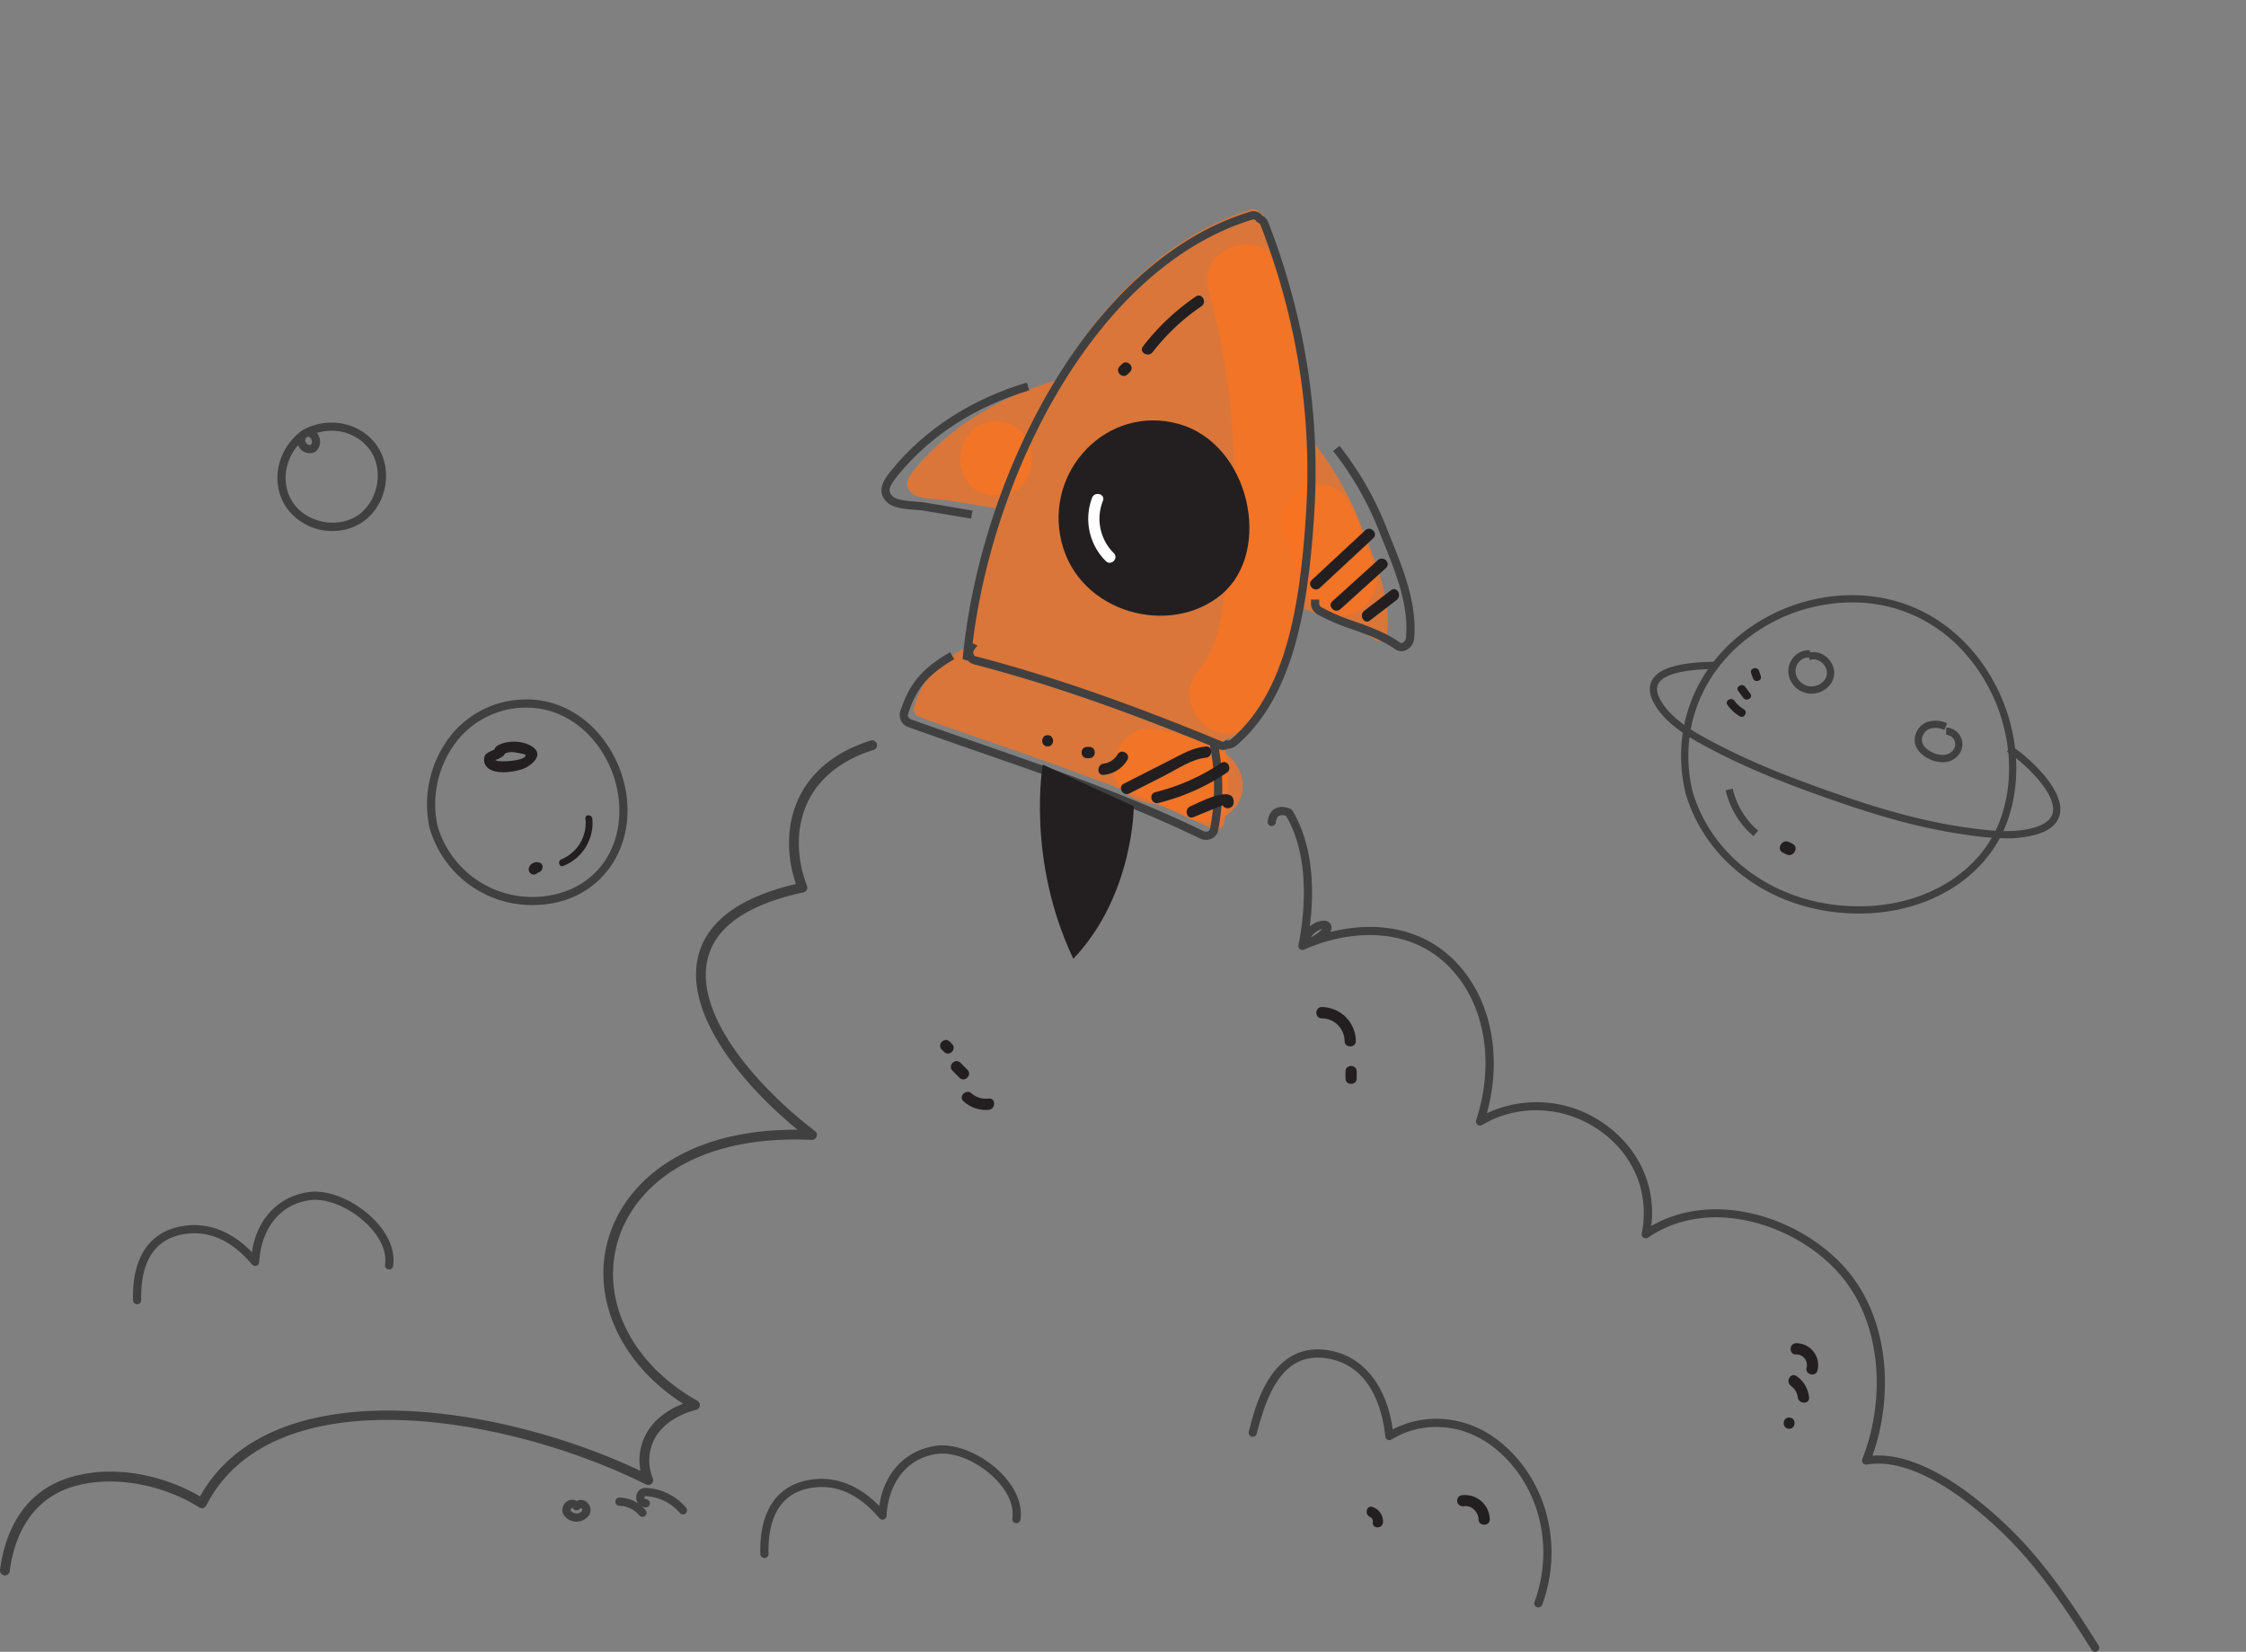 <svg xmlns="http://www.w3.org/2000/svg" xmlns:xlink="http://www.w3.org/1999/xlink" width="907.338" height="667.362" viewBox="0 0 907.338 667.362"><rect x="0" y="0" width="907.338" height="667.362" fill="#808080" stroke="none"/><defs><clipPath id="clip-path"><rect id="Rettangolo_4401" data-name="Rettangolo 4401" width="194.131" height="250.639" fill="none"/></clipPath><clipPath id="clip-path-2"><rect id="Rettangolo_4402" data-name="Rettangolo 4402" width="48.039" height="197.667" fill="none"/></clipPath><clipPath id="clip-path-3"><rect id="Rettangolo_4403" data-name="Rettangolo 4403" width="52.358" height="37.757" fill="none"/></clipPath><clipPath id="clip-path-4"><rect id="Rettangolo_4404" data-name="Rettangolo 4404" width="38.771" height="53.083" fill="none"/></clipPath><clipPath id="clip-path-5"><rect id="Rettangolo_4405" data-name="Rettangolo 4405" width="28.968" height="29.987" fill="none"/></clipPath></defs><g id="Raggruppa_11188" data-name="Raggruppa 11188" transform="translate(-457.662 -6195)"><g id="Illustrazione" transform="translate(-97.933 5992.267)"><g id="Raggruppa_4141" data-name="Raggruppa 4141" transform="translate(922.111 287.258)"><g id="Raggruppa_4120" data-name="Raggruppa 4120" transform="translate(111.996 67.828)"><path id="Tracciato_852" data-name="Tracciato 852" d="M666.274,310.24c-.015-.123-.03-.243-.042-.363-.114.171-.225.342-.339.513.123-.06.255-.093.381-.15" transform="translate(-665.893 -309.877)" fill="#f97320"/></g><g id="Raggruppa_4124" data-name="Raggruppa 4124" transform="translate(0)" opacity="0.74"><g id="Raggruppa_4123" data-name="Raggruppa 4123"><g id="Raggruppa_4122" data-name="Raggruppa 4122" clip-path="url(#clip-path)"><g id="Raggruppa_4121" data-name="Raggruppa 4121" transform="translate(-0.001 0)"><path id="Tracciato_853" data-name="Tracciato 853" d="M642.758,390.969c14.334-16.739,34.431-28.338,55.968-34.512,19.126-32.218,45.509-58.832,78.791-69.034a2.992,2.992,0,0,1,3.553,1.229A3.464,3.464,0,0,1,783,290.659a277.432,277.432,0,0,1,18.961,96.76l.84-5.994a128.37,128.37,0,0,1,19.015,33.355c5.44,13.6,12.181,28.542,10.756,43.413-.219,2.324-2.81,4.57-5.131,2.945-9.629-6.756-20.853-8.3-30.632-13.668-4.016,20.328-11.434,40.063-26.242,52.747a3.392,3.392,0,0,1-2.7.831,2.477,2.477,0,0,1-1.269.5,89.09,89.09,0,0,1-.027,33.922c-.441,2.318-3.194,2.921-5.011,2.039-37.928-18.43-78.249-30.749-117.829-45.032a3.466,3.466,0,0,1-2.381-4.2c3.748-11.482,8.846-16.895,19.414-23.138l4.339,1.448a3.427,3.427,0,0,1-.6-4.93c-1.011-.462-1.76,4.984-1.61,3.482a270.087,270.087,0,0,1,12.958-58.421l-.666,1.451q-10.1-1.633-20.193-3.263c-3.724-.6-11.467-.267-14.409-2.843-4.231-3.7-.651-7.794,2.183-11.1" transform="translate(-638.631 -287.258)" fill="#f97320"/></g></g></g></g><g id="Raggruppa_4128" data-name="Raggruppa 4128" transform="translate(113.99 14.205)" opacity="0.74"><g id="Raggruppa_4127" data-name="Raggruppa 4127"><g id="Raggruppa_4126" data-name="Raggruppa 4126" clip-path="url(#clip-path-2)"><g id="Raggruppa_4125" data-name="Raggruppa 4125" transform="translate(-0.001 0.002)"><path id="Tracciato_854" data-name="Tracciato 854" d="M686,302.621c8.618,32.155,12.685,65.57,11.005,98.862-1.394,27.717-3.317,61.63-22.52,83.341-12.811,14.484-33.954-6.792-21.2-21.207,7.563-8.546,8.864-21.612,10.657-32.5a273.2,273.2,0,0,0,3.437-40.906,291.887,291.887,0,0,0-10.291-79.619c-5-18.658,23.918-26.623,28.917-7.971" transform="translate(-649.335 -291.995)" fill="#f97320"/></g></g></g></g><g id="Raggruppa_4132" data-name="Raggruppa 4132" transform="translate(83.191 209.901)" opacity="0.74"><g id="Raggruppa_4131" data-name="Raggruppa 4131"><g id="Raggruppa_4130" data-name="Raggruppa 4130" clip-path="url(#clip-path-3)"><g id="Raggruppa_4129" data-name="Raggruppa 4129" transform="translate(0 -0.002)"><path id="Tracciato_855" data-name="Tracciato 855" d="M687.937,392.968c-1.7-1.043-3.431-1.982-5.212-2.885-2.645-1.337,1.164.18-1.925-.75-1.433-.429-2.831-.906-4.282-1.271-.561-.144-6.183-1.071-3.344-.747-7.767-.894-15.387-6.255-14.994-14.994.33-7.353,6.648-15.953,14.994-14.994,10.7,1.232,20.634,4.075,29.9,9.746,6.687,4.09,9.83,13.611,5.38,20.514-4.327,6.711-13.356,9.761-20.514,5.38" transform="translate(-658.166 -357.254)" fill="#f97320"/></g></g></g></g><g id="Raggruppa_4136" data-name="Raggruppa 4136" transform="translate(150.878 111.211)" opacity="0.74"><g id="Raggruppa_4135" data-name="Raggruppa 4135"><g id="Raggruppa_4134" data-name="Raggruppa 4134" clip-path="url(#clip-path-4)"><g id="Raggruppa_4133" data-name="Raggruppa 4133" transform="translate(0 0.001)"><path id="Tracciato_856" data-name="Tracciato 856" d="M649.367,366.52q-3.9-11.762-8.5-23.279c-2.911-7.3,3.179-16.781,10.472-18.442,8.657-1.973,15.327,2.651,18.445,10.472q4.592,11.515,8.5,23.279c2.471,7.449-2.858,16.709-10.472,18.442a15.341,15.341,0,0,1-18.445-10.471" transform="translate(-640.125 -324.344)" fill="#f97320"/></g></g></g></g><g id="Raggruppa_4140" data-name="Raggruppa 4140" transform="translate(21.42 85.754)" opacity="0.74"><g id="Raggruppa_4139" data-name="Raggruppa 4139"><g id="Raggruppa_4138" data-name="Raggruppa 4138" clip-path="url(#clip-path-5)"><g id="Raggruppa_4137" data-name="Raggruppa 4137" transform="translate(0 0)"><path id="Tracciato_857" data-name="Tracciato 857" d="M701.049,345.842c-19.3,0-19.327-29.987,0-29.987,19.3,0,19.327,29.987,0,29.987" transform="translate(-686.565 -315.855)" fill="#f97320"/></g></g></g></g></g><g id="Raggruppa_4142" data-name="Raggruppa 4142" transform="translate(1107.69 811.458)"><path id="Tracciato_858" data-name="Tracciato 858" d="M644.528,462.223a6.183,6.183,0,0,1,4.135,6.222c-.21,2.621-4.327,2.645-4.117,0a2.065,2.065,0,0,0-1.113-2.255c-2.426-.975-1.367-4.957,1.094-3.967" transform="translate(-642.062 -462.066)" fill="#231f20"/></g><g id="Raggruppa_4143" data-name="Raggruppa 4143" transform="translate(667.667 373.475)"><path id="Tracciato_859" data-name="Tracciato 859" d="M779.536,359.8a21.512,21.512,0,0,0,11.521-3.242c9.878-6.246,13.116-20.46,6.93-30.422-6.105-9.821-19.687-13.062-30.3-7.215-.171.1-.333.195-.483.3-.093.06-.18.12-.267.186-9.827,7.347-12.616,20.727-6.354,30.461A22.567,22.567,0,0,0,779.536,359.8Zm-.468-40.486a18.834,18.834,0,0,1,16.106,8.57c5.164,8.324,2.363,20.655-5.886,25.873-8.289,5.23-20.64,2.528-25.918-5.68-4.54-7.062-3.437-16.412,2.219-22.922.072.156.147.315.231.465a5.007,5.007,0,0,0,6.513,2.294l.03.036c.06-.042.114-.09.171-.135.063-.03.132-.066.195-.1l-.024-.042a5.146,5.146,0,0,0,1.742-4.573,5.755,5.755,0,0,0-1.232-2.927A20.43,20.43,0,0,1,779.068,319.313Zm-8.354,5.674a1.789,1.789,0,0,1-1.994-.966,1.515,1.515,0,0,1,.375-2.081,1,1,0,0,1,.98-.135,2.146,2.146,0,0,1,1.08,1.682A1.863,1.863,0,0,1,770.714,324.987Z" transform="translate(-757.247 -316.009)" fill="#404041"/></g><g id="Raggruppa_4144" data-name="Raggruppa 4144" transform="translate(728.117 485.301)"><path id="Tracciato_860" data-name="Tracciato 860" d="M773.863,436.4a45.14,45.14,0,0,0,8.415-.8c20.151-3.832,32.569-22.283,29.519-43.874-2.936-20.787-20.445-40.771-44.567-38.2a38.77,38.77,0,0,0-27.549,15.968,44.811,44.811,0,0,0-7.428,35.547l.03.114A42.991,42.991,0,0,0,773.863,436.4Zm-2.5-79.781c20.194,0,34.593,17.458,37.157,35.574,2.837,20.1-8.21,36.608-26.863,40.153A39.857,39.857,0,0,1,735.485,404.3a41.479,41.479,0,0,1,6.876-32.86,35.473,35.473,0,0,1,25.216-14.625A36.086,36.086,0,0,1,771.362,356.619Z" transform="translate(-731.275 -353.3)" fill="#404041"/></g><g id="Raggruppa_4145" data-name="Raggruppa 4145" transform="translate(751.121 502.386)"><path id="Tracciato_861" data-name="Tracciato 861" d="M748.954,360.791c3.871-2.609,11.107-2.339,14.844.6,4.153,3.266-1.2,7.5-4.348,8.621-3.616,1.283-10.682,2.312-13.944-.252a4.284,4.284,0,0,1-1.182-5.5c.555-.873,4.063-2.219,4.075-2.3.456-2.648,4.486-1.523,4.033,1.113-.312,1.808-1.514,2.042-2.861,2.894q-.639.2-1.278.387a2.961,2.961,0,0,0,2.045.516,20.3,20.3,0,0,0,3.389-.039c1.137-.063,7-.618,6.8-2.462-.045-.417-4.4-1.068-4.705-1.1a6.808,6.808,0,0,0-4.756,1.134c-2.237,1.508-4.333-2.111-2.111-3.61" transform="translate(-743.761 -358.998)" fill="#231f20"/></g><g id="Raggruppa_4146" data-name="Raggruppa 4146" transform="translate(781.461 532.126)"><path id="Tracciato_862" data-name="Tracciato 862" d="M750.736,370.248a18.656,18.656,0,0,1-11.749,19.138c-1.664.669-2.387-2.027-.74-2.69a15.878,15.878,0,0,0,9.7-16.448c-.183-1.784,2.606-1.769,2.789,0" transform="translate(-737.317 -368.916)" fill="#231f20"/></g><g id="Raggruppa_4147" data-name="Raggruppa 4147" transform="translate(769.197 551.088)"><path id="Tracciato_863" data-name="Tracciato 863" d="M746.537,379.36c.867-.651,1.155-.711.864-.186a2.1,2.1,0,0,1-2.861.747,2.141,2.141,0,0,1-.75-2.858,3.33,3.33,0,0,1,3.859-1.736c2.63.555,1.517,4.588-1.113,4.033" transform="translate(-743.546 -375.239)" fill="#231f20"/></g><g id="Raggruppa_4148" data-name="Raggruppa 4148" transform="translate(944.48 288.089)"><path id="Tracciato_864" data-name="Tracciato 864" d="M753.342,505.164a4.065,4.065,0,0,0,1.967-.5h.015a5.088,5.088,0,0,0,3.326-1.26c23.642-20.244,29.091-56.859,31.46-93.41,2.582-39.862-3.661-79.562-18.556-118a5.182,5.182,0,0,0-2.384-2.723,4.641,4.641,0,0,0-5.125-1.5c-65.519,20.082-108.563,107.285-115.8,179.141v0l-.159,1.556,1.529.51a1.788,1.788,0,0,0,.513.012,4.879,4.879,0,0,0,2.591,1.607c29.576,7.7,60.946,18.562,98.736,34.176A4.966,4.966,0,0,0,753.342,505.164Zm1.071-3.919-.546.417a1.022,1.022,0,0,1-1.146.045c-37.928-15.671-69.438-26.575-99.159-34.32a1.411,1.411,0,0,1-1.082-.891,2.182,2.182,0,0,1,.351-1.9l1.235-1.643-1.94-.891c8.609-69.738,50.295-151.936,112.893-171.122a1.359,1.359,0,0,1,1.682.558l.279.426.468.192a1.819,1.819,0,0,1,1.014,1.076c14.721,37.985,20.892,77.211,18.34,116.587-2.321,35.832-7.6,71.666-30.3,91.11a1.766,1.766,0,0,1-1.4.45Z" transform="translate(-648.09 -287.535)" fill="#404041"/></g><g id="Raggruppa_4149" data-name="Raggruppa 4149" transform="translate(919.013 466.204)"><path id="Tracciato_865" data-name="Tracciato 865" d="M783.114,422.77a5.537,5.537,0,0,0,2.468-.567,4.461,4.461,0,0,0,2.432-3.208,90.354,90.354,0,0,0-.18-35.706l-3.248.651a87.129,87.129,0,0,1,.171,34.437,1.144,1.144,0,0,1-.666.864,2.377,2.377,0,0,1-1.994-.009c-28.8-13.992-59.432-24.628-89.059-34.92-9.659-3.353-19.315-6.708-28.928-10.178-.768-.276-1.7-1.118-1.367-2.123,3.424-10.493,7.964-15.893,18.682-22.227l-1.685-2.852c-11.533,6.813-16.427,12.658-20.148,24.05a5.117,5.117,0,0,0,3.395,6.267c9.626,3.475,19.3,6.834,28.968,10.193,29.534,10.259,60.079,20.865,88.7,34.773A5.7,5.7,0,0,0,783.114,422.77Z" transform="translate(-659.355 -346.932)" fill="#404041"/></g><g id="Raggruppa_4150" data-name="Raggruppa 4150" transform="translate(1085.2 382.872)"><path id="Tracciato_866" data-name="Tracciato 866" d="M674.381,402.1a4.555,4.555,0,0,0,1.9-.423,5.788,5.788,0,0,0,3.215-4.57c1.341-14.016-4.4-28.2-9.464-40.708l-1.4-3.479a130.337,130.337,0,0,0-19.264-33.781l-2.582,2.075a127.076,127.076,0,0,1,18.769,32.935l1.407,3.491c5.164,12.754,10.5,25.942,9.239,39.148a2.461,2.461,0,0,1-1.3,1.877,1.15,1.15,0,0,1-1.226-.132c-5.677-3.982-11.881-6.2-17.879-8.336a81.709,81.709,0,0,1-13.773-5.878,1.756,1.756,0,0,1-.864-1.49l.015-1.556-3.314-.045-.012,1.571a5.079,5.079,0,0,0,2.513,4.387,85.061,85.061,0,0,0,14.322,6.129c5.79,2.066,11.779,4.2,17.09,7.929A4.539,4.539,0,0,0,674.381,402.1Z" transform="translate(-637.835 -319.143)" fill="#404041"/></g><g id="Raggruppa_4151" data-name="Raggruppa 4151" transform="translate(911.675 357.278)"><path id="Tracciato_867" data-name="Tracciato 867" d="M720.014,365.625l.552-3.269L701.3,359.1c-1.01-.171-2.321-.273-3.754-.381-3.179-.24-7.533-.567-9.149-2.048-2.447-2.249-1.364-4.417,2.168-8.735,13.008-15.926,31.273-27.7,52.9-34.149l-.948-3.176c-22.265,6.639-41.088,18.787-54.439,35.13-2.7,3.293-7.071,8.642-1.922,13.371,2.462,2.258,7.074,2.606,11.14,2.912,1.313.1,2.522.186,3.451.345Z" transform="translate(-683.769 -310.608)" fill="#404041"/></g><g id="Raggruppa_4152" data-name="Raggruppa 4152" transform="translate(983.239 372.582)"><path id="Tracciato_868" data-name="Tracciato 868" d="M658.318,364.892c7.17,28.893,44.147,38.429,64.736,21.03s11.413-60.679-17.369-68.758S651.148,336,658.318,364.892" transform="translate(-657.106 -315.711)" fill="#231f20"/></g><g id="Raggruppa_4153" data-name="Raggruppa 4153" transform="translate(975.691 511.64)"><path id="Tracciato_869" data-name="Tracciato 869" d="M709.563,378.889s0,36-24.427,61.657c-19.1-40.2-12.352-78.461-12.352-78.461Z" transform="translate(-671.628 -362.084)" fill="#231f20"/></g><g id="Raggruppa_4154" data-name="Raggruppa 4154" transform="translate(1034.973 523.613)"><path id="Tracciato_870" data-name="Tracciato 870" d="M674.354,369.541q1.052,1.125-.243,1.11l-1.041.429c-1.232.459-2.438,1-3.655,1.49q-3.392,1.385-6.783,2.774c-2.708,1.107-3.886-3.29-1.208-4.384,2.639-1.079,18.013-9.488,17.477-1.418-.192,2.9-4.741,2.927-4.546,0" transform="translate(-659.911 -366.076)" fill="#231f20"/></g><g id="Raggruppa_4155" data-name="Raggruppa 4155" transform="translate(1020.705 510.606)"><path id="Tracciato_871" data-name="Tracciato 871" d="M690.735,366.054A87.291,87.291,0,0,1,663.072,378.3c-2.84.708-4.051-3.676-1.209-4.384a83.6,83.6,0,0,0,26.578-11.788c2.435-1.634,4.717,2.3,2.294,3.925" transform="translate(-660.242 -361.739)" fill="#231f20"/></g><g id="Raggruppa_4156" data-name="Raggruppa 4156" transform="translate(1008.415 504.31)"><path id="Tracciato_872" data-name="Tracciato 872" d="M696.663,364.2c-5.713.516-11.638,4.654-16.676,7.212q-7.1,3.612-14.2,7.218c-2.6,1.322-4.906-2.6-2.294-3.925q9.284-4.723,18.568-9.44c4.762-2.417,9.212-5.125,14.6-5.614,2.915-.261,2.9,4.285,0,4.549" transform="translate(-662.342 -359.639)" fill="#231f20"/></g><g id="Raggruppa_4157" data-name="Raggruppa 4157" transform="translate(999.329 506.413)"><path id="Tracciato_873" data-name="Tracciato 873" d="M684.417,363.724a12.434,12.434,0,0,1-9.506,6c-2.9.339-2.876-4.207,0-4.549a7.615,7.615,0,0,0,5.581-3.745c1.5-2.507,5.437-.222,3.925,2.3" transform="translate(-672.746 -360.341)" fill="#231f20"/></g><g id="Raggruppa_4158" data-name="Raggruppa 4158" transform="translate(992.531 504.491)"><path id="Tracciato_874" data-name="Tracciato 874" d="M680.023,364.249h-.948c-2.927,0-2.93-4.549,0-4.549h.948c2.927,0,2.93,4.549,0,4.549" transform="translate(-676.88 -359.7)" fill="#231f20"/></g><g id="Raggruppa_4159" data-name="Raggruppa 4159" transform="translate(976.625 499.756)"><path id="Tracciato_875" data-name="Tracciato 875" d="M684.13,362.667c-2.927,0-2.93-4.546,0-4.546s2.93,4.546,0,4.546" transform="translate(-681.934 -358.121)" fill="#231f20"/></g><g id="Raggruppa_4160" data-name="Raggruppa 4160" transform="translate(1105.779 440.734)"><path id="Tracciato_876" data-name="Tracciato 876" d="M654.078,342.818q-5.4,4.161-10.8,8.313c-2.315,1.787-4.582-2.159-2.294-3.922q5.4-4.161,10.8-8.319c2.315-1.781,4.582,2.165,2.294,3.928" transform="translate(-640.031 -338.438)" fill="#231f20"/></g><g id="Raggruppa_4161" data-name="Raggruppa 4161" transform="translate(1093.115 428.388)"><path id="Tracciato_877" data-name="Tracciato 877" d="M663.675,338.147l-18.442,16.661c-2.168,1.958-5.395-1.247-3.218-3.218q9.225-8.326,18.445-16.658c2.165-1.958,5.392,1.247,3.214,3.215" transform="translate(-641.292 -334.321)" fill="#231f20"/></g><g id="Raggruppa_4162" data-name="Raggruppa 4162" transform="translate(1084.828 416.346)"><path id="Tracciato_878" data-name="Tracciato 878" d="M668.318,334.148q-10.8,10.044-21.606,20.089c-2.141,1.991-5.362-1.214-3.214-3.215L665.1,330.933c2.141-1.991,5.365,1.217,3.215,3.215" transform="translate(-642.789 -330.306)" fill="#231f20"/></g><g id="Raggruppa_4163" data-name="Raggruppa 4163" transform="translate(995.215 402.3)"><path id="Tracciato_879" data-name="Tracciato 879" d="M680.238,328.366a19.547,19.547,0,0,0,4.4,21.183c2.066,2.078-1.149,5.293-3.215,3.218a24.058,24.058,0,0,1-5.572-25.609c1.029-2.711,5.428-1.535,4.384,1.208" transform="translate(-674.287 -325.622)" fill="#fff"/></g><g id="Raggruppa_4164" data-name="Raggruppa 4164" transform="translate(1016.863 322.136)"><path id="Tracciato_880" data-name="Tracciato 880" d="M687.5,303.213a86.128,86.128,0,0,0-19.729,18.547c-1.763,2.282-5.716.021-3.925-2.294a93.086,93.086,0,0,1,21.36-20.181c2.423-1.649,4.7,2.288,2.294,3.928" transform="translate(-663.39 -298.889)" fill="#231f20"/></g><g id="Raggruppa_4165" data-name="Raggruppa 4165" transform="translate(1007.25 349.132)"><path id="Tracciato_881" data-name="Tracciato 881" d="M677.261,311.776c-.315.315-.633.633-.948.945-2.072,2.075-5.287-1.14-3.215-3.215.315-.312.63-.63.948-.945,2.072-2.075,5.287,1.143,3.214,3.215" transform="translate(-672.43 -307.891)" fill="#231f20"/></g><g id="Raggruppa_4166" data-name="Raggruppa 4166" transform="translate(944.116 643.866)"><path id="Tracciato_882" data-name="Tracciato 882" d="M699.8,413.429a13.29,13.29,0,0,1-10.177-3.437c-2.2-1.943,1.028-5.149,3.214-3.218a8.844,8.844,0,0,0,6.963,2.105c2.909-.285,2.891,4.264,0,4.549" transform="translate(-688.892 -406.178)" fill="#231f20"/></g><g id="Raggruppa_4167" data-name="Raggruppa 4167" transform="translate(939.706 631.428)"><path id="Tracciato_883" data-name="Tracciato 883" d="M695.528,408.758l-2.843-2.843c-2.072-2.072,1.143-5.287,3.218-3.218.948.951,1.892,1.9,2.84,2.846,2.072,2.069-1.143,5.287-3.215,3.215" transform="translate(-692.016 -402.03)" fill="#231f20"/></g><g id="Raggruppa_4168" data-name="Raggruppa 4168" transform="translate(935.376 622.901)"><path id="Tracciato_884" data-name="Tracciato 884" d="M695.529,404.018c-.315-.312-.633-.63-.948-.945-2.072-2.075,1.143-5.29,3.215-3.218.318.318.633.633.948.951,2.072,2.069-1.143,5.284-3.215,3.212" transform="translate(-693.912 -399.187)" fill="#231f20"/></g><g id="Raggruppa_4169" data-name="Raggruppa 4169" transform="translate(1278.963 745.401)"><path id="Tracciato_885" data-name="Tracciato 885" d="M595.646,440.045a8.87,8.87,0,0,1,8.672,11.035c-.786,2.816-5.17,1.619-4.387-1.211a4.276,4.276,0,0,0-4.285-5.278c-2.924.126-2.921-4.423,0-4.546" transform="translate(-593.454 -440.038)" fill="#231f20"/></g><g id="Raggruppa_4170" data-name="Raggruppa 4170" transform="translate(1278.104 758.297)"><path id="Tracciato_886" data-name="Tracciato 886" d="M597.97,444.761a11.867,11.867,0,0,1,5.023,8.549c.357,2.9-4.2,2.873-4.549,0a6.837,6.837,0,0,0-2.768-4.624c-2.351-1.7-.084-5.641,2.294-3.925" transform="translate(-594.685 -444.338)" fill="#231f20"/></g><g id="Raggruppa_4171" data-name="Raggruppa 4171" transform="translate(1276.176 775.423)"><path id="Tracciato_887" data-name="Tracciato 887" d="M598.837,454.6c-2.927,0-2.93-4.546,0-4.546s2.93,4.546,0,4.546" transform="translate(-596.641 -450.049)" fill="#231f20"/></g><g id="Raggruppa_4172" data-name="Raggruppa 4172" transform="translate(1144.254 806.771)"><path id="Tracciato_888" data-name="Tracciato 888" d="M630.767,460.6a10.042,10.042,0,0,1,11.524,9.677c.027,2.927-4.519,2.93-4.549,0-.027-2.864-2.771-5.694-5.767-5.29a2.36,2.36,0,0,1-2.8-1.589,2.29,2.29,0,0,1,1.589-2.8" transform="translate(-629.106 -460.503)" fill="#231f20"/></g><g id="Raggruppa_4173" data-name="Raggruppa 4173" transform="translate(1067.702 528.742)"><path id="Tracciato_889" data-name="Tracciato 889" d="M889.89,709.141a1.656,1.656,0,0,0,1.4-2.537c-12.376-19.795-23.564-35.748-37.925-49.254-14.313-13.47-34.9-28.824-53.461-27.447,8.438-23.405,7.806-57.021-13.4-78.4-18.532-18.688-51.335-28.626-75.922-14.406,1.9-16.19-4.984-31.385-18.877-41.19a47.216,47.216,0,0,0-47.545-4.357c6.159-22.431,1.94-45.068-11.365-59.852-14.379-15.98-34.608-17.74-51.947-13.356a3.3,3.3,0,0,0,.507-2.354,2.9,2.9,0,0,0-3.035-2.228,8.941,8.941,0,0,0-5.7,2.318c1.7-13.371,1.8-32.119-7.011-46.807a1.642,1.642,0,0,0-.681-.63c-.348-.174-3.494-1.667-6.216-.231-1.7.894-2.744,2.633-3.1,5.17a1.658,1.658,0,1,0,3.283.459c.2-1.415.651-2.321,1.349-2.693a3.765,3.765,0,0,1,2.795.09c9.932,17.039,7.413,39.97,5,52.193a1.587,1.587,0,0,0-.03.429v0h0a1.608,1.608,0,0,0,.1.489v0a1.667,1.667,0,0,0,.285.48h0l0,0,0,0v0s-.015-.024.006.006l.006.006,0,0,0,0,.006.006v0l0,0,0,0,0,0,.006.006h0l.006.006h0a1.588,1.588,0,0,0,.147.138l0,0,.006.006h0l.006.006a1.663,1.663,0,0,0,1.718.234l.006,0c18.094-8.046,43.362-10.052,60,8.438,13.275,14.76,16.922,37.925,9.515,60.466a1.656,1.656,0,0,0,2.423,1.94c14.589-8.684,33.241-7.791,47.524,2.294,13.836,9.773,20.175,25.288,16.955,41.511a1.659,1.659,0,0,0,2.564,1.688c23.438-16.067,56.46-6.51,74.839,12.022,20.943,21.123,20.742,54.94,11.692,77.424a1.647,1.647,0,0,0,.246,1.652,1.665,1.665,0,0,0,1.565.6c17.914-2.978,38.95,12.631,53.44,26.26,14.1,13.263,25.144,29.022,37.385,48.6A1.656,1.656,0,0,0,889.89,709.141ZM577.66,417.113a16.474,16.474,0,0,1-4.6,3.329,8.94,8.94,0,0,1,3.155-2.816A5.479,5.479,0,0,1,577.66,417.113Z" transform="translate(-555.595 -367.787)" fill="#404041"/></g><g id="Raggruppa_4174" data-name="Raggruppa 4174" transform="translate(555.595 501.838)"><path id="Tracciato_890" data-name="Tracciato 890" d="M693.088,696.2a1.98,1.98,0,0,0,1.964-1.736c1.3-10.445,6.444-28.8,26.356-34.359,17.729-4.939,37.982.774,50.184,8.63a1.963,1.963,0,0,0,1.586.246,1.987,1.987,0,0,0,1.248-1.011c27.069-52.879,122.021-36.333,177.674-8.5a1.98,1.98,0,0,0,2.735-2.48,19,19,0,0,1,.114-14.736c2.594-6.033,8.933-10.753,17.393-12.945a1.979,1.979,0,0,0,.48-3.641c-26.479-15.042-39.109-40.291-32.179-64.328,6.145-21.3,29.96-43.319,78.423-41.1a2.083,2.083,0,0,0,1.952-1.3,1.979,1.979,0,0,0-.66-2.249c-23.216-17.764-48.537-46.537-43.472-69.166,2.945-13.176,16-22.355,38.8-27.285a1.98,1.98,0,0,0,1.43-2.648c-4.528-11.776-4.387-24.176.384-34.024,4.717-9.731,13.887-16.949,26.521-20.874a1.98,1.98,0,0,0-1.178-3.781c-13.7,4.258-23.7,12.184-28.908,22.928-4.954,10.223-5.4,22.874-1.29,35.022-23.084,5.419-36.413,15.434-39.622,29.8-5.119,22.883,17.542,50.843,40.258,69.474-.258,0-.516,0-.774,0-46.25,0-69.406,22.4-75.667,44.12-7,24.275,5.107,50.561,30.245,66.59-7.527,2.882-13.164,7.791-15.773,13.86a22.3,22.3,0,0,0-1.451,13.278c-56.841-26.979-149.105-41.43-177.947,10.31-12.25-7.251-32.347-13.35-51.569-7.983-22.122,6.168-27.8,26.257-29.22,37.685a1.98,1.98,0,0,0,1.721,2.207A1.719,1.719,0,0,0,693.088,696.2Z" transform="translate(-691.106 -358.815)" fill="#404041"/></g><g id="Raggruppa_4175" data-name="Raggruppa 4175" transform="translate(1060.032 747.926)"><path id="Tracciato_891" data-name="Tracciato 891" d="M737.521,545.11a1.653,1.653,0,0,0,1.553-1.086c8.969-24.236,1.544-51.62-18.055-66.6-12.63-9.638-28.98-11.194-42.336-4.228-2.462-17.863-12.055-29.738-25.984-31.966-22.91-3.644-29.384,21.945-32.152,32.881a1.658,1.658,0,0,0,3.215.813c4.2-16.619,10.879-33.238,28.416-30.419,18.724,2.993,22.673,23.039,23.5,31.523a1.658,1.658,0,0,0,2.51,1.253c12.552-7.662,28.575-6.57,40.815,2.78,18.457,14.1,25.429,39.931,16.961,62.817a1.658,1.658,0,0,0,.978,2.129A1.689,1.689,0,0,0,737.521,545.11Z" transform="translate(-620.497 -440.88)" fill="#404041"/></g><g id="Raggruppa_4176" data-name="Raggruppa 4176" transform="translate(609.315 684.177)"><path id="Tracciato_892" data-name="Tracciato 892" d="M757.921,465.139h.045a1.667,1.667,0,0,0,1.613-1.706c-.321-11.314,2.687-25.159,18.841-26.851,9.407-.993,18.088,3.212,25.915,12.454a1.659,1.659,0,0,0,2.921-1c.447-10.352,6.117-23.108,20.628-24.982,7-.894,16.6,3.269,23.375,10.151,5.131,5.221,7.545,10.894,6.8,15.98a1.658,1.658,0,0,0,3.281.483c.9-6.138-1.841-12.811-7.719-18.784-7.446-7.569-18.169-12.148-26.161-11.116-12.46,1.61-21.246,10.987-23.159,24.3-7.875-8.042-16.868-11.767-26.227-10.783-14.571,1.526-22.317,12.268-21.81,30.242A1.66,1.66,0,0,0,757.921,465.139Z" transform="translate(-756.239 -419.621)" fill="#404041"/></g><g id="Raggruppa_4177" data-name="Raggruppa 4177" transform="translate(862.734 786.689)"><path id="Tracciato_893" data-name="Tracciato 893" d="M685.463,499.324h.045a1.663,1.663,0,0,0,1.614-1.7c-.321-11.314,2.687-25.162,18.841-26.85,9.344-1,18.082,3.206,25.915,12.451a1.658,1.658,0,0,0,2.921-1c.447-10.355,6.117-23.111,20.625-24.982,6.969-.9,16.6,3.272,23.375,10.154,5.131,5.218,7.545,10.894,6.8,15.98a1.658,1.658,0,0,0,1.4,1.88,1.675,1.675,0,0,0,1.88-1.4c.9-6.138-1.844-12.808-7.719-18.781-7.449-7.572-18.2-12.151-26.161-11.119-12.463,1.61-21.249,10.987-23.159,24.308-7.881-8.042-16.892-11.758-26.227-10.786C691.044,469,683.3,479.739,683.8,497.713A1.66,1.66,0,0,0,685.463,499.324Z" transform="translate(-683.781 -453.806)" fill="#404041"/></g><g id="Raggruppa_4178" data-name="Raggruppa 4178" transform="translate(812.624 803.883)"><path id="Tracciato_894" data-name="Tracciato 894" d="M744.612,470.228a1.655,1.655,0,0,0,1.268-2.723,22.494,22.494,0,0,0-16.187-7.962,3.663,3.663,0,0,0-3.931,3.566,3.956,3.956,0,0,0,3.746,4.294,1.7,1.7,0,0,0,1.748-1.559A1.657,1.657,0,0,0,729.7,464.1a.692.692,0,0,1-.624-.8c.027-.462.243-.465.438-.438a19.2,19.2,0,0,1,13.836,6.783A1.642,1.642,0,0,0,744.612,470.228Z" transform="translate(-725.755 -459.54)" fill="#404041"/></g><g id="Raggruppa_4179" data-name="Raggruppa 4179" transform="translate(804.197 807.775)"><path id="Tracciato_895" data-name="Tracciato 895" d="M741.762,468.629a1.658,1.658,0,0,0,1.271-2.723,14.262,14.262,0,0,0-10.478-5.059,1.6,1.6,0,0,0-1.727,1.58,1.652,1.652,0,0,0,1.58,1.727,11,11,0,0,1,8.082,3.874A1.649,1.649,0,0,0,741.762,468.629Z" transform="translate(-730.827 -460.838)" fill="#404041"/></g><g id="Raggruppa_4180" data-name="Raggruppa 4180" transform="translate(782.788 808.664)"><path id="Tracciato_896" data-name="Tracciato 896" d="M743.286,469.977a6.259,6.259,0,0,0,4.678-2.06,3.956,3.956,0,0,0-.387-5.689,3.621,3.621,0,0,0-4.231-.591,3.392,3.392,0,0,0-2.405-.447,4.177,4.177,0,0,0-3.089,2.711,3.9,3.9,0,0,0,.726,3.928,6.14,6.14,0,0,0,4.615,2.147Zm1.742-5.452a.537.537,0,0,1,.342.174.681.681,0,0,1,.123,1.008,3.177,3.177,0,0,1-2.252.957,2.833,2.833,0,0,1-2.135-.974.624.624,0,0,1-.135-.669.9.9,0,0,1,.561-.57c.033,0,.108-.015.255.165l1.265-1.071-1.211,1.136a2.077,2.077,0,0,0,1.379.768,2.2,2.2,0,0,0,1.523-.744A.4.4,0,0,1,745.028,464.525Zm-1.745-.732h0Zm-1.5.825,1.265-1.073-1.265,1.071Z" transform="translate(-737.61 -461.134)" fill="#404041"/></g><g id="Raggruppa_4181" data-name="Raggruppa 4181" transform="translate(1087.38 609.605)"><path id="Tracciato_897" data-name="Tracciato 897" d="M647.423,394.753a13.889,13.889,0,0,1,13.752,13.68c0,2.93-4.543,2.933-4.546,0a9.266,9.266,0,0,0-9.206-9.128c-2.927.012-2.93-4.537,0-4.552" transform="translate(-645.227 -394.753)" fill="#231f20"/></g><g id="Raggruppa_4182" data-name="Raggruppa 4182" transform="translate(1099.138 633.402)"><path id="Tracciato_898" data-name="Tracciato 898" d="M649.809,404.885v2.846c0,2.924-4.546,2.927-4.546,0v-2.846c0-2.927,4.546-2.93,4.546,0" transform="translate(-645.263 -402.689)" fill="#231f20"/></g><g id="Raggruppa_4183" data-name="Raggruppa 4183" transform="translate(1234.718 443.197)"><path id="Tracciato_899" data-name="Tracciato 899" d="M638.642,467.882h.258c28.173-.081,51.614-14.748,59.719-37.361,8.187-22.85,1.985-51.077-15.428-70.245-23.471-25.837-57.465-25.012-80.747-12.729-27.489,14.5-40.783,42.669-33.865,71.756l.021.078C577.2,448.414,605.335,467.882,638.642,467.882Zm-2.855-125.694a59.888,59.888,0,0,1,45.239,20.053c16.709,18.391,22.673,45.434,14.841,67.294-7.683,21.441-30.047,35.346-56.976,35.424h-.249c-31.987,0-58.979-18.607-67.225-46.369-6.579-27.735,6.133-54.6,32.392-68.458A69.291,69.291,0,0,1,635.787,342.187Z" transform="translate(-566.772 -339.26)" fill="#404041"/></g><g id="Raggruppa_4184" data-name="Raggruppa 4184" transform="translate(1222.094 470.108)"><path id="Tracciato_900" data-name="Tracciato 900" d="M704.787,419.559a42.442,42.442,0,0,0,12.688-1.7c5.5-1.73,8.567-4.675,9.116-8.747,1.316-9.785-13.1-22.664-19.885-27.04l-1.583,2.456c6.783,4.375,19.627,16.349,18.568,24.191-.384,2.855-2.771,4.99-7.092,6.351-8.816,2.771-19.845,1.235-27.9.114-19.615-2.738-38.306-8.717-52.4-13.62-14.208-4.942-30.86-11.086-46.621-19.171-7.791-4-17.351-8.9-22.727-15.983-2.915-3.841-3.835-6.918-2.741-9.14,1.349-2.738,6.513-6.019,23.447-6.114l-.018-2.921c-15,.084-23.522,2.615-26.05,7.74-1.628,3.3-.606,7.407,3.035,12.2,5.778,7.614,15.665,12.685,23.612,16.76,16.028,8.223,32.8,14.412,47.1,19.387,14.22,4.948,33.091,10.981,52.958,13.752A119.227,119.227,0,0,0,704.787,419.559Z" transform="translate(-560.838 -348.234)" fill="#404041"/></g><g id="Raggruppa_4185" data-name="Raggruppa 4185" transform="translate(1278.039 465.449)"><path id="Tracciato_901" data-name="Tracciato 901" d="M600.692,364.21a9.651,9.651,0,0,0,1.772-.165,9.413,9.413,0,0,0,6.171-4.117,7.6,7.6,0,0,0,.954-6.069,8.949,8.949,0,0,0-4.564-5.572,7.5,7.5,0,0,0-5-.69l.066-.9a8.018,8.018,0,0,0-6.753,2.87,8.546,8.546,0,0,0-1.793,7.545A9.4,9.4,0,0,0,600.692,364.21Zm.846-13.851a4.825,4.825,0,0,1,2.168.537,6.044,6.044,0,0,1,3.056,3.715,4.66,4.66,0,0,1-.6,3.757,6.555,6.555,0,0,1-11.785-1.952,5.624,5.624,0,0,1,1.188-4.957,5.026,5.026,0,0,1,4.045-1.856l.408,1.041A4.092,4.092,0,0,1,601.538,350.359Z" transform="translate(-591.299 -346.68)" fill="#404041"/></g><g id="Raggruppa_4186" data-name="Raggruppa 4186" transform="translate(1252.718 521.353)"><path id="Tracciato_902" data-name="Tracciato 902" d="M612.777,384.524l1.907-2.219a31.845,31.845,0,0,1-10.292-16.982l-2.846.672A34.785,34.785,0,0,0,612.777,384.524Z" transform="translate(-601.547 -365.323)" fill="#404041"/></g><g id="Raggruppa_4187" data-name="Raggruppa 4187" transform="translate(1274.599 542.664)"><path id="Tracciato_903" data-name="Tracciato 903" d="M599.132,377.693q-.688-.346-1.376-.69c-2.852-1.436-.345-5.715,2.5-4.285q.688.346,1.376.69c2.852,1.436.342,5.715-2.5,4.285" transform="translate(-596.499 -372.43)" fill="#231f20"/></g><g id="Raggruppa_4188" data-name="Raggruppa 4188" transform="translate(1329.077 493.91)"><path id="Tracciato_904" data-name="Tracciato 904" d="M585.282,372.939a7.8,7.8,0,0,0,7.371-4.36,6.628,6.628,0,0,0-.288-6.336,6.743,6.743,0,0,0-5.542-3.3l-.1,2.924a3.819,3.819,0,0,1,3.14,1.874,3.671,3.671,0,0,1,.168,3.551c-1.7,3.49-6.082,3-8.606,1.826-1.769-.828-5.707-3.164-4.066-6.99a4.694,4.694,0,0,1,2.639-2.627,8.077,8.077,0,0,1,6,.4l1.176-2.678a10.913,10.913,0,0,0-8.244-.447,7.62,7.62,0,0,0-4.255,4.2c-1.808,4.222.306,8.357,5.515,10.792A12.2,12.2,0,0,0,585.282,372.939Z" transform="translate(-574.031 -356.171)" fill="#404041"/></g><g id="Raggruppa_4189" data-name="Raggruppa 4189" transform="translate(1253.156 485.167)"><path id="Tracciato_905" data-name="Tracciato 905" d="M608.437,360.207a16.45,16.45,0,0,1-4.9-4.564c-1.25-1.727,1.616-3.377,2.855-1.667a12.461,12.461,0,0,0,3.715,3.377c1.82,1.1.159,3.958-1.667,2.855" transform="translate(-603.225 -353.256)" fill="#231f20"/></g><g id="Raggruppa_4190" data-name="Raggruppa 4190" transform="translate(1257.487 479.515)"><path id="Tracciato_906" data-name="Tracciato 906" d="M604.848,356.529q-1.021-1.39-2.036-2.777c-1.263-1.715,1.6-3.368,2.852-1.667q1.021,1.385,2.039,2.774c1.259,1.721-1.607,3.368-2.855,1.67" transform="translate(-602.498 -351.371)" fill="#231f20"/></g><g id="Raggruppa_4191" data-name="Raggruppa 4191" transform="translate(1262.931 472.664)"><path id="Tracciato_907" data-name="Tracciato 907" d="M601.96,353.164l-.7-2.06c-.69-2.018,2.5-2.885,3.188-.879l.7,2.06c.687,2.018-2.5,2.885-3.188.879" transform="translate(-601.161 -349.086)" fill="#231f20"/></g></g></g></svg>
